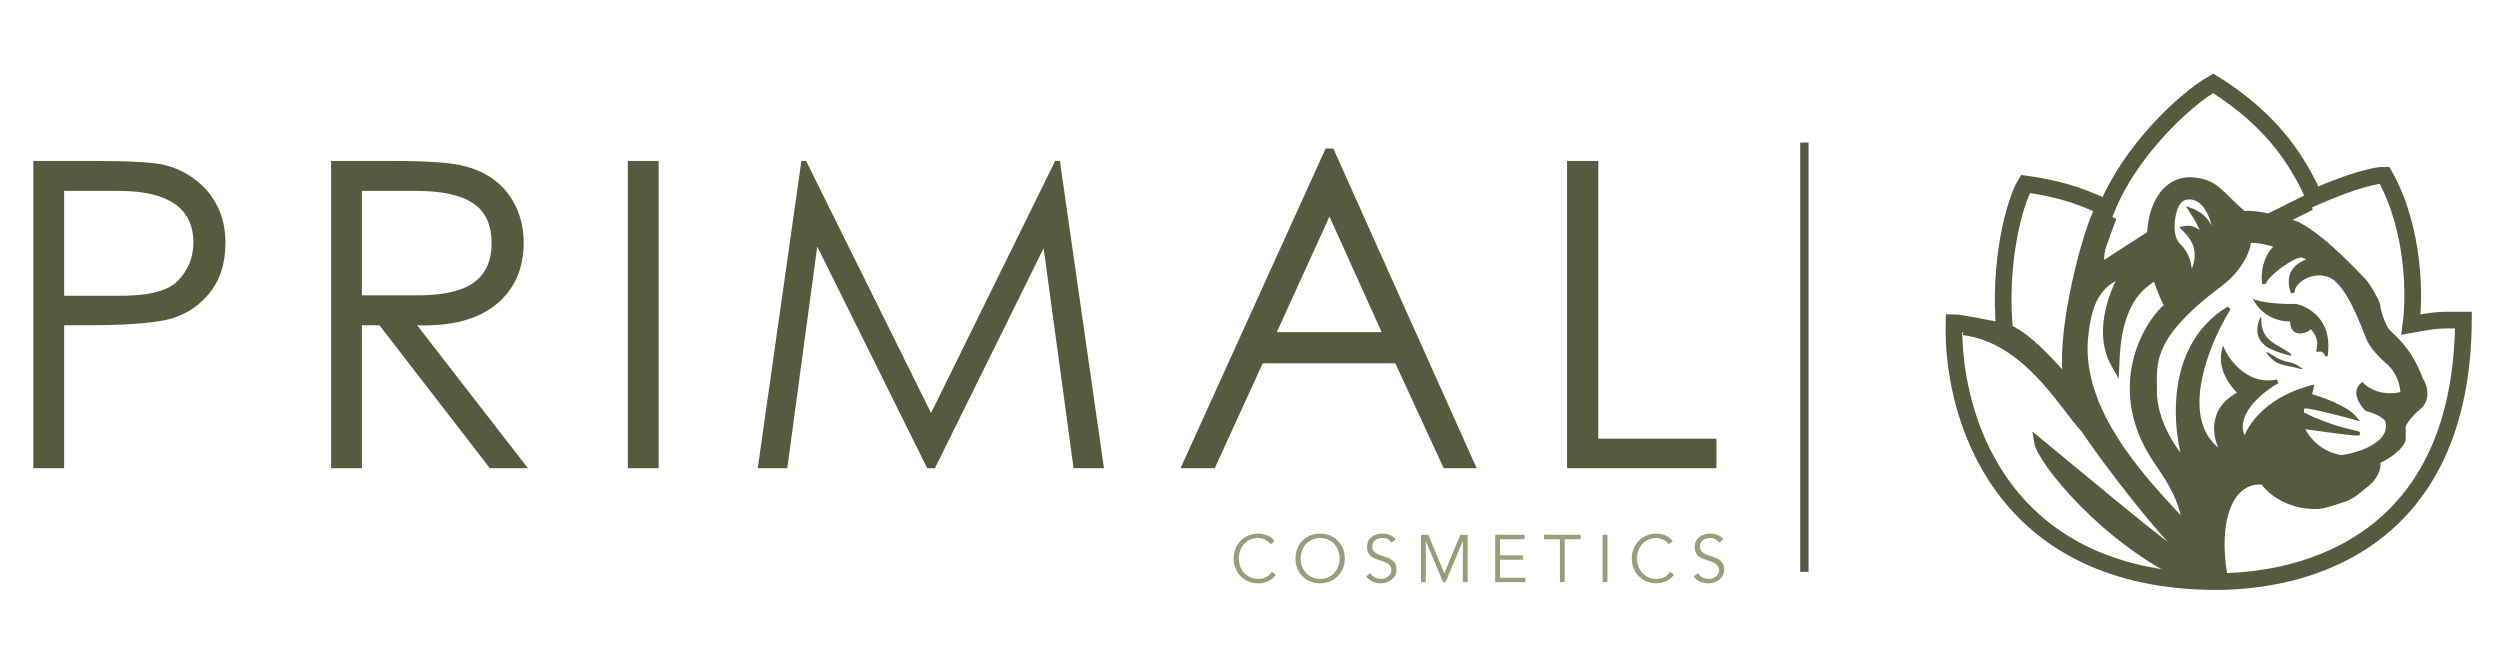 <svg width="300" height="80" viewBox="0 0 300 80" fill="none" xmlns="http://www.w3.org/2000/svg">
<path d="M300 0H0V80H300V0Z" fill="white"/>
<path d="M153.102 68.957C153.005 69.101 152.885 69.238 152.741 69.366C152.601 69.495 152.441 69.607 152.259 69.703C152.078 69.795 151.879 69.867 151.665 69.92C151.457 69.973 151.235 70 150.999 70C150.577 70 150.184 69.925 149.82 69.775C149.462 69.626 149.149 69.419 148.881 69.158C148.62 68.89 148.413 68.575 148.263 68.211C148.114 67.847 148.039 67.448 148.039 67.015C148.039 66.582 148.114 66.184 148.263 65.82C148.413 65.455 148.62 65.142 148.881 64.881C149.149 64.613 149.462 64.404 149.82 64.255C150.184 64.106 150.577 64.03 150.999 64.03C151.352 64.03 151.706 64.099 152.059 64.239C152.412 64.379 152.713 64.608 152.965 64.929L152.46 65.306C152.4 65.215 152.32 65.125 152.219 65.033C152.118 64.942 151.999 64.862 151.866 64.793C151.738 64.724 151.598 64.667 151.449 64.624C151.3 64.581 151.149 64.56 150.999 64.56C150.635 64.56 150.309 64.627 150.021 64.76C149.732 64.894 149.486 65.073 149.282 65.298C149.085 65.523 148.932 65.784 148.825 66.084C148.717 66.378 148.665 66.689 148.665 67.015C148.665 67.341 148.717 67.654 148.825 67.954C148.932 68.248 149.085 68.508 149.282 68.732C149.486 68.957 149.732 69.137 150.021 69.27C150.309 69.403 150.635 69.471 150.999 69.471C151.149 69.471 151.296 69.458 151.441 69.43C151.59 69.403 151.734 69.358 151.874 69.294C152.018 69.23 152.152 69.145 152.275 69.037C152.404 68.925 152.521 68.785 152.628 68.62L153.102 68.957ZM160.75 67.015C160.75 66.689 160.695 66.378 160.59 66.084C160.482 65.784 160.326 65.523 160.124 65.298C159.925 65.073 159.683 64.894 159.394 64.76C159.105 64.627 158.778 64.56 158.415 64.56C158.051 64.56 157.725 64.627 157.436 64.76C157.147 64.894 156.9 65.073 156.698 65.298C156.499 65.523 156.347 65.784 156.241 66.084C156.133 66.378 156.08 66.689 156.08 67.015C156.08 67.341 156.133 67.654 156.241 67.954C156.347 68.248 156.499 68.508 156.698 68.732C156.9 68.957 157.147 69.137 157.436 69.27C157.725 69.403 158.051 69.471 158.415 69.471C158.778 69.471 159.105 69.403 159.394 69.27C159.683 69.137 159.925 68.957 160.124 68.732C160.326 68.508 160.482 68.248 160.59 67.954C160.695 67.654 160.75 67.341 160.75 67.015ZM161.376 67.015C161.376 67.448 161.3 67.847 161.151 68.211C161 68.575 160.792 68.89 160.525 69.158C160.262 69.419 159.949 69.626 159.587 69.775C159.227 69.925 158.837 70 158.415 70C157.991 70 157.598 69.925 157.236 69.775C156.876 69.626 156.563 69.419 156.297 69.158C156.034 68.89 155.828 68.575 155.679 68.211C155.528 67.847 155.454 67.448 155.454 67.015C155.454 66.582 155.528 66.184 155.679 65.82C155.828 65.455 156.034 65.142 156.297 64.881C156.563 64.613 156.876 64.404 157.236 64.255C157.598 64.106 157.991 64.03 158.415 64.03C158.837 64.03 159.227 64.106 159.587 64.255C159.949 64.404 160.262 64.613 160.525 64.881C160.792 65.142 161 65.455 161.151 65.82C161.3 66.184 161.376 66.582 161.376 67.015ZM166.983 65.114C166.733 64.744 166.365 64.56 165.884 64.56C165.734 64.56 165.587 64.581 165.442 64.624C165.298 64.661 165.168 64.724 165.049 64.809C164.937 64.889 164.847 64.996 164.776 65.13C164.707 65.258 164.672 65.41 164.672 65.587C164.672 65.844 164.744 66.044 164.889 66.189C165.033 66.328 165.213 66.442 165.426 66.534C165.641 66.625 165.874 66.707 166.124 66.782C166.381 66.852 166.617 66.948 166.831 67.071C167.046 67.189 167.224 67.347 167.368 67.545C167.513 67.742 167.585 68.013 167.585 68.355C167.585 68.612 167.529 68.845 167.416 69.053C167.31 69.257 167.166 69.427 166.983 69.567C166.806 69.706 166.606 69.812 166.381 69.888C166.163 69.963 165.94 70 165.715 70C165.369 70 165.036 69.936 164.72 69.808C164.411 69.674 164.146 69.458 163.926 69.158L164.447 68.78C164.571 68.989 164.743 69.158 164.961 69.286C165.181 69.409 165.441 69.471 165.739 69.471C165.884 69.471 166.028 69.45 166.173 69.406C166.317 69.358 166.445 69.291 166.558 69.206C166.677 69.114 166.773 69.005 166.847 68.877C166.922 68.748 166.959 68.601 166.959 68.435C166.959 68.238 166.917 68.074 166.831 67.946C166.75 67.813 166.641 67.702 166.502 67.617C166.368 67.525 166.213 67.452 166.036 67.392C165.866 67.333 165.686 67.275 165.499 67.216C165.317 67.156 165.138 67.091 164.961 67.015C164.791 66.94 164.635 66.847 164.496 66.734C164.362 66.617 164.253 66.473 164.167 66.301C164.086 66.124 164.046 65.905 164.046 65.643C164.046 65.37 164.098 65.133 164.199 64.929C164.306 64.725 164.446 64.557 164.616 64.424C164.792 64.29 164.991 64.191 165.21 64.127C165.43 64.062 165.654 64.03 165.884 64.03C166.205 64.03 166.497 64.082 166.758 64.183C167.022 64.284 167.264 64.464 167.489 64.72L166.983 65.114ZM173.32 68.796L175.238 64.175H176.121V69.856H175.543V64.945H175.527L173.473 69.856H173.168L171.114 64.945H171.098V69.856H170.52V64.175H171.403L173.32 68.796ZM180.001 69.326H183.042V69.856H179.423V64.175H182.946V64.704H180.001V66.638H182.753V67.168H180.001V69.326ZM187.766 69.856H187.189V64.704H185.287V64.175H189.668V64.704H187.766V69.856ZM192.895 69.856H192.318V64.175H192.895V69.856ZM200.876 68.957C200.78 69.101 200.659 69.238 200.515 69.366C200.377 69.495 200.216 69.607 200.033 69.703C199.852 69.795 199.655 69.867 199.44 69.92C199.231 69.973 199.01 70 198.774 70C198.352 70 197.958 69.925 197.594 69.775C197.236 69.626 196.923 69.419 196.655 69.158C196.394 68.89 196.188 68.575 196.037 68.211C195.888 67.847 195.813 67.448 195.813 67.015C195.813 66.582 195.888 66.184 196.037 65.82C196.188 65.455 196.394 65.142 196.655 64.881C196.923 64.613 197.236 64.404 197.594 64.255C197.958 64.106 198.352 64.03 198.774 64.03C199.127 64.03 199.48 64.099 199.833 64.239C200.186 64.379 200.489 64.608 200.739 64.929L200.234 65.306C200.176 65.215 200.096 65.125 199.993 65.033C199.892 64.942 199.775 64.862 199.64 64.793C199.512 64.724 199.374 64.667 199.223 64.624C199.074 64.581 198.924 64.56 198.774 64.56C198.411 64.56 198.084 64.627 197.795 64.76C197.506 64.894 197.26 65.073 197.057 65.298C196.859 65.523 196.707 65.784 196.599 66.084C196.493 66.378 196.439 66.689 196.439 67.015C196.439 67.341 196.493 67.654 196.599 67.954C196.707 68.248 196.859 68.508 197.057 68.732C197.26 68.957 197.506 69.137 197.795 69.27C198.084 69.403 198.411 69.471 198.774 69.471C198.924 69.471 199.071 69.458 199.215 69.43C199.366 69.403 199.51 69.358 199.648 69.294C199.793 69.23 199.927 69.145 200.049 69.037C200.178 68.925 200.297 68.785 200.402 68.62L200.876 68.957ZM206.302 65.114C206.05 64.744 205.684 64.56 205.202 64.56C205.052 64.56 204.905 64.581 204.761 64.624C204.617 64.661 204.485 64.724 204.368 64.809C204.256 64.889 204.164 64.996 204.095 65.13C204.024 65.258 203.991 65.41 203.991 65.587C203.991 65.844 204.063 66.044 204.207 66.189C204.352 66.328 204.53 66.442 204.745 66.534C204.958 66.625 205.191 66.707 205.443 66.782C205.7 66.852 205.934 66.948 206.149 67.071C206.363 67.189 206.542 67.347 206.687 67.545C206.831 67.742 206.903 68.013 206.903 68.355C206.903 68.612 206.847 68.845 206.735 69.053C206.627 69.257 206.483 69.427 206.302 69.567C206.125 69.706 205.925 69.812 205.7 69.888C205.48 69.963 205.259 70 205.034 70C204.686 70 204.353 69.936 204.039 69.808C203.728 69.674 203.463 69.458 203.245 69.158L203.766 68.78C203.888 68.989 204.06 69.158 204.28 69.286C204.498 69.409 204.758 69.471 205.058 69.471C205.202 69.471 205.347 69.45 205.491 69.406C205.636 69.358 205.764 69.291 205.876 69.206C205.994 69.114 206.09 69.005 206.165 68.877C206.239 68.748 206.278 68.601 206.278 68.435C206.278 68.238 206.234 68.074 206.149 67.946C206.069 67.813 205.958 67.702 205.82 67.617C205.685 67.525 205.531 67.452 205.355 67.392C205.183 67.333 205.003 67.275 204.817 67.216C204.634 67.156 204.456 67.091 204.28 67.015C204.108 66.94 203.952 66.847 203.814 66.734C203.679 66.617 203.57 66.473 203.485 66.301C203.405 66.124 203.365 65.905 203.365 65.643C203.365 65.37 203.415 65.133 203.517 64.929C203.623 64.725 203.763 64.557 203.935 64.424C204.111 64.29 204.309 64.191 204.528 64.127C204.747 64.062 204.971 64.03 205.202 64.03C205.523 64.03 205.814 64.082 206.077 64.183C206.339 64.284 206.582 64.464 206.807 64.72L206.302 65.114Z" fill="#989E7A"/>
<path d="M4 19.314H11.344C15.691 19.314 18.533 19.485 19.868 19.827C21.203 20.169 22.419 20.768 23.514 21.624C24.644 22.48 25.517 23.559 26.133 24.86C26.749 26.126 27.057 27.547 27.057 29.122C27.057 31.655 26.373 33.727 25.003 35.336C23.634 36.945 21.905 37.972 19.817 38.417C17.763 38.828 14.596 39.033 10.316 39.033H7.697V56.185H4V19.314ZM7.697 22.908V35.49H13.911C17.643 35.558 20.125 34.959 21.357 33.692C22.59 32.391 23.206 30.868 23.206 29.122C23.206 24.98 20.21 22.908 14.219 22.908H7.697ZM39.731 19.314H47.075C51.183 19.314 53.99 19.502 55.496 19.878C57.003 20.221 58.287 20.803 59.348 21.624C60.444 22.446 61.299 23.507 61.916 24.808C62.532 26.109 62.84 27.547 62.84 29.122C62.84 32.272 61.727 34.754 59.502 36.568C57.277 38.348 54.127 39.17 50.053 39.033L63.353 56.185H58.783L45.534 39.033H43.428V56.185H39.731V19.314ZM43.428 22.908V35.438H49.796C52.946 35.472 55.257 34.993 56.729 34C58.235 32.973 58.989 31.364 58.989 29.173C58.989 26.982 58.252 25.39 56.78 24.397C55.308 23.404 53.032 22.908 49.95 22.908H43.428ZM75.34 19.314H79.038V56.185H75.34V19.314ZM90.93 56.185L96.168 19.314H96.733L111.729 49.56L126.621 19.314H127.186L132.475 56.185H128.829L125.234 29.79L112.191 56.185H111.266L98.068 29.584L94.474 56.185H90.93ZM159.997 17.824L177.2 56.185H173.246L167.443 43.603H151.524L145.772 56.185H141.664L159.073 17.824H159.997ZM159.535 25.989L153.219 39.855H165.8L159.535 25.989ZM188.049 19.314H191.797V52.642H205.971V56.185H188.049V19.314Z" fill="#575A3F"/>
<path d="M216.526 17.109V68.623" stroke="#575A3F"/>
<path d="M258.322 54.318C253.666 46.616 257.21 39.304 260.26 36.737C256.226 28.957 258.322 21.178 263.362 21.801C265.943 22.119 266.31 23.357 269.18 25.846C270.855 25.597 274.171 26.572 275.618 27.09C279.031 28.88 282.909 33.314 283.374 33.703C283.841 34.092 285.159 36.348 285.159 36.815C285.159 37.281 285.78 39.226 286.322 39.849C286.866 40.471 287.253 40.627 288.416 42.105C289.347 43.287 290.045 44.931 290.278 45.605C291.209 47.099 290.666 48.198 290.278 48.561C289.58 49.132 288.184 50.475 288.184 51.284V52.762C287.688 53.945 285.805 54.966 284.926 55.329L285.159 55.591C285.236 56.292 284.77 57.226 283.918 57.925C282.987 58.625 282.724 59.007 281.824 59.482L281.512 59.636C281.512 59.636 279.031 60.525 278.255 60.57C275.09 60.756 272.542 59.074 271.662 57.648C267.318 57.275 265.689 62.642 266.776 69.021C264.666 68.523 263.053 69.176 262.51 68.554C263.362 60.385 260.249 57.508 258.322 54.318Z" fill="#575A3F"/>
<path d="M262.122 34.247C261.682 31.758 261.315 26.779 263.362 26.779C265.412 26.779 265.354 30.358 265.07 32.147C265.019 32.691 264.76 33.874 264.139 34.247C263.362 34.714 258.478 38.993 258.555 46.227C258.45 47.602 259.02 51.237 262.122 54.785C260.83 50.506 260.074 40.844 267.397 36.426C264.707 40.756 260.819 50.319 266.776 53.929C265.768 52.321 264.759 48.608 268.793 46.616C267.914 45.864 266.28 43.816 266.776 41.638C267.5 43.142 269.801 45.963 273.214 45.216C271.146 46.383 267.474 49.432 269.335 52.295C269.724 50.765 271.865 47.348 277.324 45.916L277.091 46.928C278.436 47.291 281.389 48.328 282.443 49.572C280.479 49.028 276.502 48.001 276.316 48.25C276.13 48.499 276.135 48.924 276.161 49.106C277.091 49.599 279.604 50.724 282.211 51.284C284.817 51.844 279.264 51.102 276.161 50.662C276.549 51.699 278.038 53.882 280.893 54.318C283.09 54.007 287.253 52.669 286.322 49.806C286.089 49.521 285.282 48.872 283.918 48.561C283.297 47.939 282.32 46.476 283.374 45.605C283.944 46.227 285.701 47.316 288.184 46.694C288.209 45.916 287.874 44.049 286.322 42.804C285.78 42.338 284.584 41.155 284.151 40.16C283.607 38.915 281.745 33.314 279.418 32.458C277.091 31.602 274.843 33.469 275.076 34.559C274.636 33.392 274.471 31.058 277.324 31.058C277.119 30.747 276.565 30.078 276.006 29.891C275.308 29.658 271.972 31.602 272.205 32.458C271.972 31.473 271.958 29.393 273.757 28.957C273.007 28.724 271.166 28.273 269.801 28.335C269.852 29.528 269.445 32.24 267.397 33.547C267.655 30.15 266.962 23.481 262.122 23.979C260.572 24.378 258.399 26.991 262.122 34.247ZM262.122 34.247L260.26 36.737M260.26 36.737C257.21 39.304 253.666 46.616 258.322 54.318C260.249 57.508 263.362 60.385 262.51 68.554C263.053 69.176 264.666 68.523 266.776 69.021C265.689 62.642 267.318 57.275 271.662 57.648C272.542 59.074 275.09 60.756 278.255 60.57C279.031 60.525 281.512 59.636 281.512 59.636L281.824 59.482C282.724 59.007 282.987 58.625 283.918 57.925C284.77 57.226 285.236 56.292 285.159 55.591L284.926 55.329C285.805 54.966 287.688 53.945 288.184 52.762C288.184 52.606 288.184 52.093 288.184 51.284C288.184 50.475 289.58 49.132 290.278 48.561C290.666 48.198 291.209 47.099 290.278 45.605C290.045 44.931 289.347 43.287 288.416 42.105C287.253 40.627 286.866 40.471 286.322 39.849C285.78 39.226 285.159 37.281 285.159 36.815C285.159 36.348 283.841 34.092 283.374 33.703C282.909 33.314 279.031 28.88 275.618 27.09C274.171 26.572 270.855 25.597 269.18 25.846C266.31 23.357 265.943 22.119 263.362 21.801C258.322 21.178 256.226 28.957 260.26 36.737Z" stroke="#575A3F"/>
<path d="M265.047 69.783C239.488 69.252 234.204 49.223 234.481 38.714C235.088 38.714 238.893 39.464 240.562 39.793C239.772 31.528 241.738 24.256 243.052 22.078C248.058 22.762 250.535 23.952 252.837 24.965C255.566 18.219 262.014 12.051 265.579 10C273.315 14.786 276.071 20.129 277.714 23.674C282.507 21.547 285.349 20.989 286.133 21.015C289.774 27.456 289.774 35.651 289.318 38.942C292.656 38.334 292.731 38.411 295.614 38.411C295.461 64.77 277.107 70.035 265.047 69.783Z" stroke="#575A3F" stroke-width="2"/>
<path d="M250.163 51.447C247.599 48.728 243.247 40.687 235.629 39.719L240.992 39.408C242.547 40.185 244.256 41.35 248.143 45.855C247.148 40.698 249.931 29.455 251.563 25.727L253.328 26.53C253.328 26.53 252.927 27.653 252.339 29.234C251.752 30.815 252.107 32.03 252.107 32.03L257.902 28.295L258.544 33.19C257.3 33.889 255.994 35.059 255.215 36.768C254.424 38.507 253.972 40.107 253.816 43.68C251.407 39.408 254.206 34.049 254.905 32.807C250.786 33.894 250.396 38.166 250.163 39.719C248.801 48.798 256.615 57.271 262.366 63.252C262.605 63.576 262.161 63.421 262.366 66.515C259.49 64.106 252.883 55.485 250.163 51.447Z" fill="#575A3F" stroke="#575A3F"/>
<path d="M270.101 29.143C271.12 29.136 272.088 29.391 272.797 29.605C272.173 30.211 271.8 31.015 271.6 31.785C271.367 32.686 271.358 33.577 271.481 34.12L271.953 34.022C271.948 33.999 271.953 33.924 272.036 33.779C272.113 33.642 272.24 33.479 272.407 33.297C272.742 32.934 273.221 32.525 273.734 32.146C274.249 31.767 274.792 31.426 275.254 31.194C275.485 31.078 275.69 30.993 275.859 30.943C276.015 30.898 276.109 30.891 276.157 30.898L276.177 30.901C276.323 30.941 276.437 30.975 276.568 31.041C276.618 31.066 276.671 31.096 276.73 31.133C275.599 31.574 275.013 32.235 274.776 32.968C274.516 33.772 274.697 34.605 274.925 35.209L275.386 35.074C275.347 34.892 275.406 34.64 275.602 34.353C275.795 34.072 276.101 33.786 276.488 33.553C277.239 33.102 278.268 32.869 279.317 33.217L279.42 33.252C279.938 33.442 280.458 33.909 280.959 34.561C281.456 35.207 281.917 36.01 282.328 36.834C283.1 38.389 283.663 39.955 283.965 40.681L284.022 40.815C284.255 41.347 284.682 41.913 285.109 42.397C285.539 42.883 285.982 43.303 286.261 43.543L286.268 43.548C287.633 44.641 288.012 46.244 288.042 47.054C285.748 47.556 284.146 46.544 283.642 45.995L283.488 45.827L283.312 45.972C283.005 46.225 282.837 46.53 282.78 46.857C282.724 47.178 282.777 47.505 282.88 47.806C283.087 48.403 283.512 48.954 283.839 49.28L283.888 49.329L283.957 49.345C285.223 49.633 285.972 50.216 286.203 50.474C286.398 51.106 286.316 51.641 286.06 52.103C285.794 52.586 285.329 53.003 284.749 53.357C283.599 54.056 282.061 54.46 280.98 54.616C278.573 54.236 277.181 52.565 276.636 51.507C278.143 51.718 280.06 51.977 281.386 52.133C282.105 52.217 282.671 52.273 282.894 52.271C282.923 52.271 282.955 52.269 282.986 52.265C283 52.263 283.024 52.259 283.05 52.249C283.064 52.244 283.133 52.22 283.18 52.146C283.209 52.102 283.223 52.046 283.217 51.987C283.21 51.933 283.188 51.894 283.17 51.87C283.14 51.828 283.103 51.805 283.09 51.797C283.058 51.778 283.023 51.764 282.997 51.755C282.915 51.726 282.774 51.689 282.572 51.643L282.35 51.594C279.869 51.062 277.467 50.013 276.467 49.501C276.466 49.436 276.466 49.359 276.475 49.28C276.488 49.171 276.514 49.075 276.551 49.002C276.568 49.001 276.592 49.002 276.621 49.003C276.737 49.008 276.904 49.028 277.117 49.062C277.539 49.13 278.109 49.251 278.741 49.397C280.001 49.689 281.487 50.081 282.469 50.352L283.223 50.561L282.716 49.964C282.15 49.298 281.1 48.71 280.059 48.249C279.113 47.831 278.141 47.504 277.457 47.308L277.639 46.522L277.729 46.135L277.343 46.235C272.356 47.539 270.059 50.48 269.348 52.237C268.851 51.078 269.25 49.894 270.059 48.813C270.977 47.584 272.385 46.552 273.404 45.979L273.234 45.534C271.606 45.889 270.244 45.398 269.193 44.63C268.135 43.858 267.4 42.812 267.052 42.09L266.753 41.472L266.601 42.141C266.335 43.303 266.643 44.419 267.116 45.327C267.504 46.074 268.015 46.696 268.44 47.112C266.577 48.134 265.839 49.552 265.712 50.941C265.619 51.949 265.848 52.925 266.174 53.707C264.009 51.908 263.632 49.05 264.136 46.04C264.693 42.702 266.325 39.262 267.662 37.116L267.333 36.783C263.587 39.036 261.915 42.626 261.341 46.171C260.856 49.172 261.154 52.156 261.655 54.315C259.286 51.215 258.781 48.209 258.831 46.926L258.839 46.797L258.84 46.787L258.839 46.776C258.821 45.109 258.691 43.569 259.588 41.656C260.461 39.796 262.319 37.563 266.269 34.572L266.657 34.281C267.729 33.483 268.601 32.462 269.198 31.488C269.721 30.636 270.051 29.789 270.101 29.143Z" fill="white"/>
<path d="M262.511 69.348C252.723 64.932 244.945 55.284 244.582 53.007C249.324 56.919 252.124 59.245 253.777 60.594C257.675 63.783 261.443 66.856 263.429 67.687L262.511 69.348Z" fill="#575A3F" stroke="#575A3F"/>
<path d="M262.325 23.976C262.784 23.879 263.429 23.912 264.048 24.467C264.541 24.908 265.037 25.694 265.401 27.052C265.309 26.895 265.21 26.732 265.098 26.571C264.679 25.97 264.079 25.385 262.965 24.973L262.301 24.727L262.678 25.327C263.103 26.003 263.344 26.365 263.555 26.762C263.685 27.004 263.804 27.259 263.947 27.607C263.811 27.509 263.668 27.412 263.514 27.331C263.088 27.104 262.593 26.995 261.927 27.169L261.521 27.274L261.816 27.572C262.267 28.023 262.875 28.627 263.178 29.495C263.425 30.202 263.477 31.108 263.019 32.275C262.901 31.397 262.652 30.313 261.744 29.411L261.684 29.353C261.147 28.84 260.951 28.051 260.945 27.229C260.938 26.411 261.121 25.607 261.291 25.122V25.119L261.293 25.117C261.349 24.946 261.472 24.675 261.657 24.437C261.832 24.212 262.041 24.043 262.27 23.987L262.317 23.977L262.321 23.977L262.325 23.976Z" fill="white"/>
<path d="M275.517 36.469C272.368 36.531 270.759 36.079 270.346 35.845C271.457 38.153 273.793 38.626 274.822 38.574C274.822 40.524 276.674 40.134 277.292 39.51C277.754 39.978 278.011 40.524 278.064 41.07C278.115 41.616 277.831 42.24 278.064 42.24C279.067 41.928 278.911 43.098 279.298 42.708C279.375 42.63 279.36 42.383 279.375 42.24C279.76 38.34 277.033 36.781 275.517 36.469Z" fill="#575A3F"/>
<path d="M272.598 43.057C272.079 42.526 271.385 41.735 272.845 42.709C273.161 42.912 273.811 43.255 274.252 43.36C274.613 43.446 275.198 43.534 275.538 43.75C276.075 44.093 277.024 44.557 275.491 44.116C275.09 44.02 274.743 43.961 274.739 43.96C274.739 43.96 273.918 43.814 273.601 43.675C273.241 43.516 273.055 43.465 272.598 43.057Z" fill="#575A3F"/>
<path d="M271.086 38.449C271.184 38.149 271.375 37.727 271.359 38.449C271.338 39.352 271.67 40.339 272.598 41.011C273.306 41.524 273.79 41.725 274.045 41.892C274.233 42.015 276.058 43.089 274.11 42.48C273.639 42.347 272.529 41.977 272.049 41.641C271.409 41.193 270.456 40.339 271.086 38.449Z" fill="#575A3F"/>
<path d="M277.098 24.273L271.698 26.973" stroke="#575A3F" stroke-width="2"/>
</svg>
